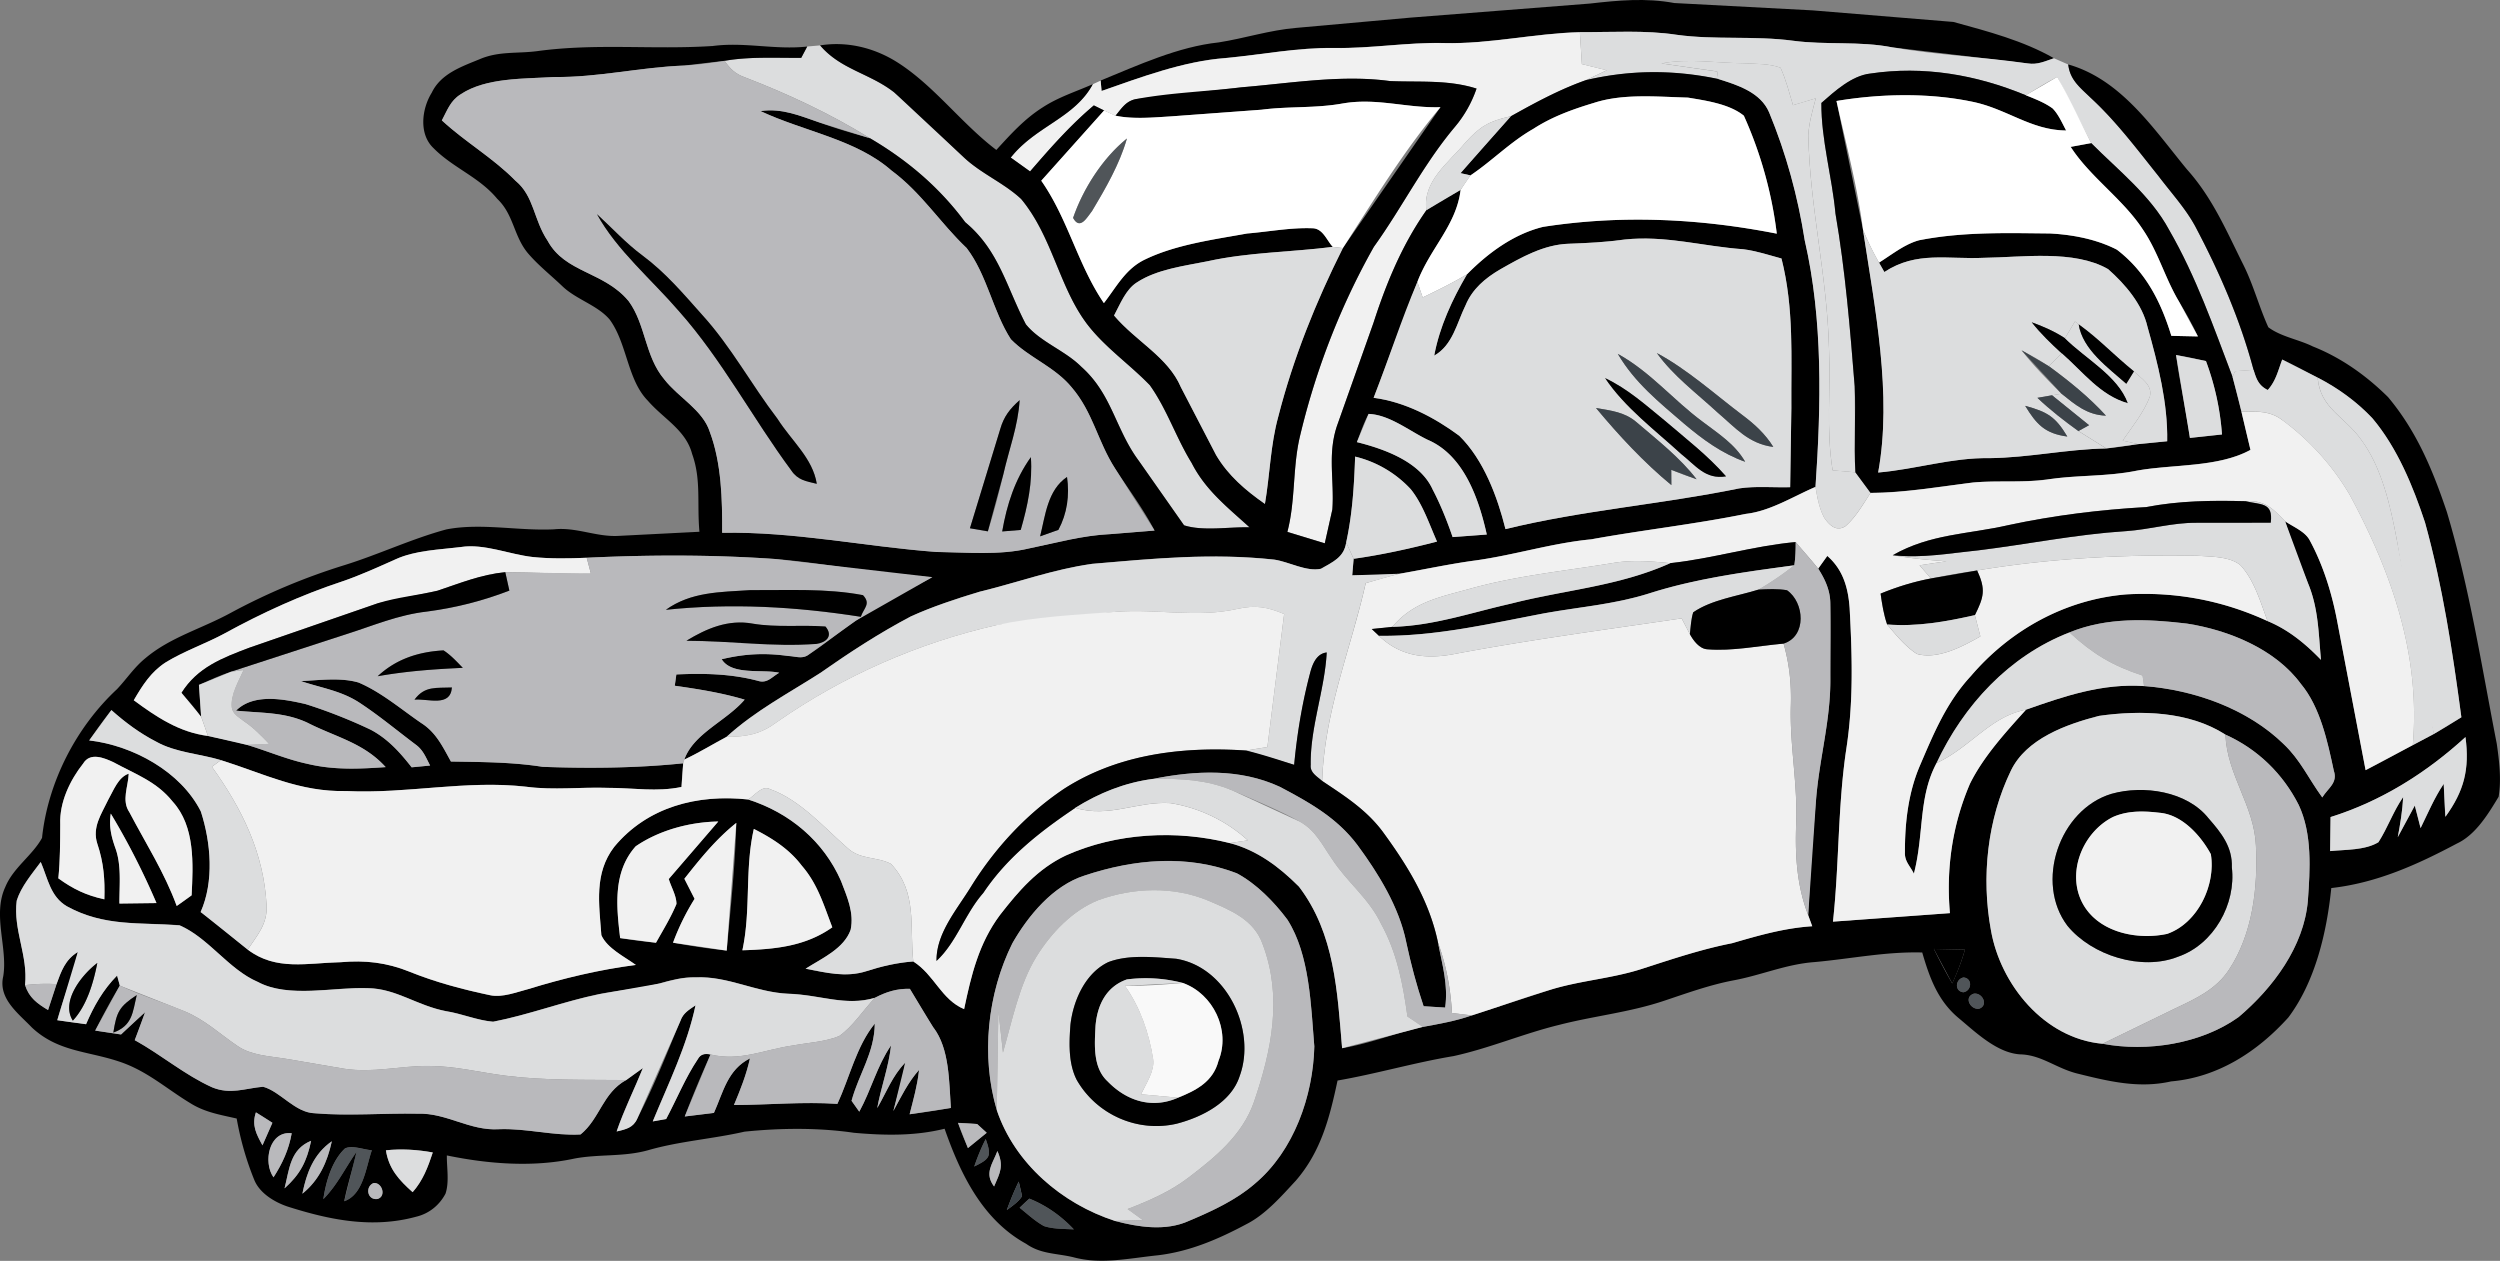 <?xml version="1.0" encoding="utf-8"?>
<svg xmlns="http://www.w3.org/2000/svg" fill="none" height="58" width="115">
  <rect width="100%" height="100%" fill="#808080" stroke="none"/>
  <style>.B{fill:#dcddde}.C{fill:#000}.D{fill:#b9b9bc}.E{fill:#3c4349}.F{fill:#f1f1f1}.G{fill-opacity:.7}</style>
  <path class="C" d="M77.01.139l6.37.338 6.475.532c1.6.438 3.21.861 4.626 1.669-.407.137-.759.311-1.203.239l-6.231-.739c-1.52-.299-3.037-.1-4.564-.304-1.776-.239-3.594-.03-5.355-.274-1.444-.221-2.986-.114-4.456-.122-2.087.052-4.169.555-6.262.5-1.685-.04-3.338.256-5.021.226-1.71-.022-3.328.306-5.028.465-1.916.142-3.881.881-5.689 1.513l-.043-.478c1.73-.707 3.564-1.555 5.435-1.754 1.198-.189 2.341-.565 3.559-.667L64.892.81l8.253-.647c1.298-.149 2.567-.266 3.865-.025z"/>
  <path class="F" d="M72.673 1.479l.093 1.468 1.143.284-.949.453c-1.221.43-2.333 1.035-3.456 1.662-.992.216-1.434.47-2.102 1.219-.766.925-1.974 1.771-1.788 3.107-1.113 1.585-1.843 3.349-2.434 5.18l-1.68 4.742c-.442 1.316-.115 2.513-.211 3.839l-.349 1.56-1.721-.525c.374-1.428.239-2.888.56-4.319.718-3.062 1.869-6.05 3.418-8.794 1.319-1.833 2.265-3.776 3.722-5.51.45-.527.774-1.117 1.002-1.769-1.324-.418-2.625-.286-3.986-.346-2.225-.304-4.589.104-6.817.286l-4.848.54c-.477.087-.671.425-.957.769l-.525-.241-.472-.234c-1.085.913-2.009 1.968-2.934 3.038l-.889-.637c1.148-1.453 2.934-1.811 3.775-3.376l.362-.167.043.478c1.808-.632 3.773-1.371 5.689-1.513 1.7-.159 3.318-.488 5.028-.465 1.683.03 3.336-.266 5.021-.226 2.092.055 4.174-.448 6.262-.5z"/>
  <path class="B" d="M72.673 1.479c1.469.007 3.011-.1 4.456.122 1.761.244 3.579.035 5.355.274 1.527.204 3.044.005 4.564.304 2.067.356 4.159.438 6.231.739.445.072.796-.102 1.203-.239l.658.289c.078.709.54 1.057 1.015 1.518 1.17 1.072 2.145 2.376 3.132 3.61.568.751 1.241 1.483 1.688 2.304 1.123 2.12 2.07 4.297 2.69 6.615l-.851.062-.116.266c-.884-2.326-1.673-4.605-2.921-6.769-.846-1.577-2.326-2.727-3.582-3.99l-1.562-3.045c-.495.256-.972.552-1.447.843-2.276-.943-4.709-1.366-7.166-.995-.846.102-1.62.809-2.238 1.351-.012 1.692.492 3.393.648 5.085.455 2.635.671 5.289.884 7.949l.033 3.956-1.045-.09c-.309-1.883-.083-3.724-.168-5.615-.078-3.299-.879-6.473-.952-9.79.025-.57.201-1.159.344-1.709l-1.047.316c-.173-.577-.324-1.177-.575-1.724-.512-.192-1.128-.174-1.668-.204-1.319-.012-2.512-.234-3.818.005l2.575.373.045.346c-2.052-.43-4.036-.425-6.078.05l.949-.453-1.143-.284-.093-1.468zm-34.95.61c.957 1.12 2.278 1.276 3.406 2.159 1.158.903 2.17 2.025 3.235 3.018.794.736 1.831 1.159 2.612 1.893 1.432 1.727 1.73 4.01 3.007 5.719.821 1.09 1.989 1.883 2.911 2.844.784 1.095 1.208 2.421 1.919 3.57.638 1.256 1.645 2.037 2.665 2.965-.934-.025-2.138.189-3.011-.092l-2.07-2.951c-1.098-1.473-1.236-3.082-2.66-4.346-.754-.754-1.886-1.134-2.547-1.95-.892-1.704-1.233-3.406-2.791-4.697-1.185-1.602-2.657-2.851-4.378-3.861-1.811-1.12-3.757-2.033-5.744-2.799-.452-.157-.681-.388-.949-.764 1.138-.202 2.364-.127 3.529-.137l.276-.52.59-.052z"/>
  <path class="C" d="M32.752 2.121c1.472-.206 2.901.184 4.38.02l-.276.52c-1.165.01-2.391-.065-3.529.137l-1.846.216c-2.022.075-3.981.555-6.01.527-1.354.09-3.119.02-4.28.796-.472.291-.618.736-.866 1.199 1.08 1 2.356 1.727 3.391 2.781.854.704.824 1.784 1.474 2.756.806 1.485 2.597 1.411 3.73 2.781.789 1.085.741 2.533 1.638 3.595.645.831 1.776 1.413 2.092 2.416.54 1.438.578 3.122.568 4.642 3.328-.062 6.545.632 9.848.881 1.394.02 2.916.162 4.267-.162 1.273-.261 2.449-.597 3.755-.659l2.022-.164c-.527-1.003-1.203-1.903-1.816-2.853-.809-1.259-1.012-2.585-2.002-3.739-.771-.94-1.982-1.371-2.793-2.209-.821-1.269-1.095-2.97-2.037-4.197-1.221-1.159-2.077-2.545-3.451-3.56-1.64-1.44-4.046-1.801-6.028-2.737 1-.144 1.818.221 2.74.535.756.279 1.527.493 2.298.716 1.721 1.01 3.192 2.259 4.378 3.861 1.557 1.291 1.899 2.993 2.79 4.697.661.816 1.793 1.197 2.547 1.95 1.424 1.264 1.562 2.874 2.66 4.346l2.07 2.951c.874.281 2.077.067 3.012.092-1.02-.928-2.027-1.709-2.665-2.965-.711-1.149-1.135-2.475-1.919-3.57-.922-.96-2.09-1.754-2.911-2.844-1.276-1.709-1.575-3.993-3.006-5.719-.781-.734-1.818-1.157-2.612-1.893l-3.235-3.018c-1.128-.883-2.449-1.04-3.406-2.159 1.243-.199 2.492.109 3.546.774 1.698 1.075 2.954 2.819 4.561 4.035.661-.721 1.284-1.418 2.12-1.95.738-.483 1.517-.721 2.318-1.075-.841 1.565-2.627 1.923-3.775 3.376l.889.637c.924-1.07 1.849-2.125 2.934-3.038l.472.234-2.891 3.232c1.233 1.764 1.678 3.864 2.881 5.63.593-.764 1.007-1.6 1.926-2.023 1.412-.674 3.127-.901 4.664-1.179.992-.082 1.999-.279 2.994-.241.49.003.655.542.944.856-1.924.246-3.86.244-5.747.659-1.072.216-2.341.368-3.268.978-.51.323-.769 1.005-1.047 1.52 1.007 1.189 2.481 1.911 3.072 3.294l1.623 3.127c.557.943 1.356 1.622 2.245 2.244.231-1.346.251-2.692.615-4.015.686-2.679 1.731-5.279 2.971-7.752l4.491-6.481c-1.565.05-2.944-.445-4.503-.169-1.236.226-2.479.124-3.722.286l-4.177.308c-.826.05-1.733.137-2.547-.032.286-.343.48-.682.957-.769 1.613-.296 3.227-.341 4.848-.54 2.228-.182 4.591-.59 6.817-.286 1.361.06 2.662-.072 3.986.346a5.48 5.48 0 0 1-1.002 1.769c-1.457 1.734-2.404 3.677-3.722 5.511-1.55 2.744-2.7 5.732-3.418 8.794-.322 1.431-.186 2.891-.56 4.319l1.721.525.349-1.56c.095-1.326-.231-2.523.211-3.839l1.68-4.742c.59-1.831 1.321-3.595 2.434-5.18.502-.351 1.04-.639 1.575-.935-.196 1.625-1.394 2.669-1.989 4.232L63.186 18.3c1.432.184 2.796.901 3.938 1.746 1.123 1.1 1.756 2.804 2.127 4.294 3.541-.868 7.173-1.139 10.74-1.871.771-.117 1.575-.035 2.356-.057l.055-3.645c-.015-2.343.128-4.575-.455-6.876-.578-.157-1.163-.351-1.758-.425-1.869-.134-3.574-.649-5.475-.445-.846.119-1.685.159-2.539.191-1.158.035-2.185.622-3.165 1.179-.688.403-1.288.906-1.597 1.659-.402.816-.585 1.824-1.439 2.309.241-1.316.834-2.592 1.51-3.742.959-.975 2.145-1.851 3.499-2.182 3.589-.557 7.193-.388 10.75.313-.216-1.829-.753-3.752-1.514-5.426-.666-.542-1.743-.694-2.575-.833-1.404-.037-2.979-.197-4.325.244-.977.294-1.924.634-2.783 1.192-1.062.605-1.886 1.465-2.893 2.142l-.457-.102c.756-.886 1.537-1.756 2.318-2.62 1.123-.627 2.235-1.231 3.456-1.662 2.042-.475 4.026-.48 6.078-.05.889.276 1.949.612 2.343 1.537.784 1.896 1.321 3.864 1.638 5.889.844 3.65.751 7.61.495 11.335-1.025.44-2.092 1.117-3.202 1.241-2.358.478-4.749.741-7.118 1.172-1.801.174-3.511.716-5.297.968-1.186.157-2.353.413-3.531.617-.721.067-1.439.07-2.163.072l.065-.761c1.294-.182 2.569-.463 3.835-.791-.357-.801-.653-1.717-1.206-2.406a5.13 5.13 0 0 0-2.562-1.503c-.045 1.331-.125 2.644-.412 3.951-.098.684-.618.893-1.158 1.207-.673.147-1.477-.323-2.153-.42-2.873-.311-5.526-.05-8.374.194-1.786.251-3.441.861-5.182 1.284-1.065.321-2.14.674-3.152 1.132-1.449.764-2.811 1.649-4.147 2.587-1.487.953-3.026 1.759-4.34 2.958-.651.346-1.273.731-1.939 1.042.43-1.204 1.924-1.761 2.775-2.754-1.055-.314-2.13-.485-3.215-.639l.073-.52c1.271-.057 2.514-.035 3.752.294.429.134.638-.179.98-.371-.774-.174-2.18.132-2.647-.622 1.052-.254 1.994-.301 3.064-.149.349.012.648.159.949-.072.749-.48 1.422-1.067 2.165-1.557 1.115-.771 2.316-1.363 3.511-1.998-2.439-.112-4.81-.644-7.241-.836-2.886-.201-5.769-.194-8.658-.057-.826.035-1.668.05-2.489-.035-1.065-.12-2.235-.625-3.298-.458-.987.122-2.095.149-3.004.565-.824.366-1.638.741-2.491 1.03-1.864.617-3.659 1.438-5.377 2.381-.877.473-1.851.806-2.7 1.326-.681.435-1.078 1.065-1.474 1.747 1.047.771 2.082 1.468 3.413 1.642a40.71 40.71 0 0 1 1.793.41c.949.284 1.821.667 2.796.876 1.201.286 2.363.234 3.584.147-1.02-1.124-2.296-1.376-3.609-2.047-1.07-.495-2.135-.433-3.273-.55.809-.806 2.193-.532 3.19-.304.985.306 2.085.741 3.014 1.187.781.416 1.339 1.04 1.874 1.724l.849-.082c-.191-.361-.317-.714-.663-.963-.854-.642-1.68-1.331-2.572-1.918-.857-.565-1.761-.682-2.708-1.003.851-.04 1.829-.177 2.655.067 1.042.443 1.954 1.229 2.886 1.866.681.435.982 1.087 1.359 1.766 1.419.025 2.808.022 4.215.244 2.143.08 4.338.06 6.47-.162a31.76 31.76 0 0 0-.078 1.087c-1.155.239-2.19.04-3.368.042-1.271-.045-2.502.114-3.767-.052-2.791-.318-5.481.333-8.288.197-2.142.052-3.798-.806-5.764-1.421-.969-.291-2.095-.353-2.961-.841-.764-.391-1.437-.893-2.075-1.46-.362.453-.693.923-1.022 1.396 2.004.231 4.215 1.433 5.136 3.269.465 1.433.615 3.217-.01 4.625.759.532 1.439 1.154 2.165 1.727 1.306.99 2.745.612 4.277.58 1.125-.1 2.11.012 3.157.433 1.208.488 2.454.819 3.727 1.087.555.114 1.208-.144 1.746-.284 1.617-.498 3.265-.893 4.948-1.11-.517-.378-1.324-.766-1.587-1.371-.103-1.438-.342-2.838.59-4.058 1.522-1.843 3.835-2.435 6.161-2.182 1.911.607 3.474 1.921 4.275 3.752.276.727.608 1.45.442 2.242-.311.876-1.334 1.316-2.072 1.791.944.179 1.843.416 2.793.114.713-.229 1.407-.391 2.16-.448.975.619 1.283 1.746 2.338 2.192.329-1.565.673-3.018 1.65-4.331.867-1.112 1.728-2.12 3.034-2.739 2.326-1.04 5.079-1.187 7.538-.567 1.266.333 2.273 1.097 3.182 2.005 1.648 2.162 1.763 4.836 1.984 7.431 1.273-.216 2.464-.699 3.715-.98.761-.142 1.517-.271 2.248-.53l3.654-1.192c1.399-.425 2.853-.51 4.242-.973 1.351-.435 2.683-.883 4.079-1.157 1.228-.358 2.399-.697 3.687-.781-.065-.169-.126-.338-.186-.508.09-1.789.203-3.588.367-5.371.161-1.901.668-3.612.653-5.513-.005-1.162.045-2.326-.002-3.488-.013-.582-.246-1.087-.558-1.57l.419-.585c.726.632.96 1.468 1.027 2.391.118 2.204.183 4.341-.158 6.526-.389 2.625-.319 5.269-.608 7.906l5.38-.391c-.181-2.047.111-4.06.922-5.953.623-1.256 1.643-2.366 2.579-3.406 1.786-.627 3.494-1.214 5.428-1.085 2.3.172 4.754 1.042 6.422 2.669.776.734 1.15 1.6 1.778 2.453.267-.438.719-.664.53-1.227-.286-1.331-.62-2.923-1.514-3.995-1.176-1.602-3.323-2.475-5.242-2.774-1.824-.216-3.672-.301-5.405.406-2.78 1.08-4.875 3.358-6.113 6.008-.844 1.58-.568 3.252-1.042 5.088-.168-.351-.434-.562-.412-.985-.005-1.346.151-2.722.683-3.971.643-1.498 1.226-2.921 2.353-4.137 1.803-2.11 4.33-3.515 7.128-3.752a13.46 13.46 0 0 1 6.515 1.226c.962.398 1.743 1.042 2.459 1.784-.116-1.222-.113-2.346-.588-3.503a35.42 35.42 0 0 1-1.062-2.871c.372.256.922.47 1.133.878.62 1.142 1.019 2.438 1.26 3.709l1.309 6.861c.736-.366 1.447-.769 2.17-1.152l.977-.518c.43-.239.844-.5 1.259-.764-.405-3.02-.857-6.015-1.673-8.961-.553-1.669-1.276-3.436-2.421-4.794-.716-.759-1.585-1.391-2.517-1.868-.543-.279-1.078-.57-1.63-.831-.189.503-.294.99-.666 1.401-.422-.207-.525-.51-.653-.928-.62-2.319-1.567-4.496-2.69-6.615-.447-.821-1.12-1.552-1.688-2.304-.987-1.234-1.962-2.538-3.132-3.61-.475-.46-.937-.809-1.015-1.518 2.441.694 3.933 2.973 5.46 4.826 1.183 1.319 1.813 2.826 2.594 4.386.465.928.724 1.938 1.151 2.878.577.435 1.396.56 2.047.883 1.313.52 2.469 1.348 3.463 2.333 1.322 1.58 2.055 3.359 2.703 5.282 1.045 3.51 1.597 7.08 2.296 10.665.113.789.216 1.642.085 2.433-.477.789-1.055 1.751-1.921 2.154-1.831.975-3.688 1.811-5.777 2.047-.206 2.02-.731 4.294-1.974 5.951-1.414 1.567-3.233 2.757-5.395 2.943-1.494.338-2.888-.008-4.34-.368-.942-.244-1.592-.819-2.522-.873-1.103-.017-2.127-1.022-2.931-1.689-.947-.799-1.321-1.856-1.655-3-1.683-.045-3.25.286-4.943.44-1.321.095-2.477.612-3.76.846-1.08.209-2.1.577-3.14.925-1.618.547-3.228.699-4.88 1.124-1.632.401-3.195 1.072-4.837 1.431-1.798.298-3.539.813-5.335 1.124-.362 1.694-.754 3.259-1.921 4.607-.666.719-1.389 1.552-2.271 2-1.283.687-2.602 1.256-4.066 1.431-1.351.139-2.62.435-3.896.09-.784-.187-1.492-.139-2.17-.617-2.017-1.107-3.029-3.227-3.752-5.294-1.371.341-2.768.311-4.167.187-1.643-.241-3.393-.221-5.038-.052-1.479.338-2.989.435-4.443.856-1.133.313-2.235.167-3.378.381-1.909.413-3.971.249-5.87-.144-.008.562.12 1.221-.063 1.761-.281.53-.756.916-1.344 1.057-2.017.552-3.976.152-5.915-.465-.595-.199-1.263-.6-1.522-1.192-.379-.923-.65-1.878-.824-2.858-.748-.172-1.464-.286-2.125-.702-1.133-.684-2.027-1.517-3.325-1.933-1.444-.475-2.788-.445-3.971-1.552-.63-.659-1.56-1.331-1.316-2.363.211-1.306-.505-2.811.093-4.1.367-.893 1.253-1.455 1.69-2.259.266-2.55 1.562-5.085 3.446-6.839.457-.483.791-1.008 1.316-1.433 1.145-.963 2.574-1.346 3.913-2.077a29.09 29.09 0 0 1 5.254-2.204c1.577-.493 3.084-1.209 4.674-1.639 1.592-.308 3.315.077 4.945-.003 1.04-.11 1.959.363 2.986.301l3.707-.189c-.118-1.309.088-2.406-.337-3.58-.286-1.1-1.321-1.622-2.034-2.446-.949-.968-.947-2.62-1.753-3.729-.56-.669-1.55-.928-2.188-1.547-.512-.488-1.08-.938-1.545-1.473-.693-.794-.666-1.801-1.444-2.54-.824-1-2.044-1.43-2.928-2.329-.691-.649-.543-1.814-.085-2.552.419-.873 1.356-1.194 2.2-1.54.884-.381 1.718-.251 2.65-.373 2.735-.371 5.307-.06 8.04-.234zm29.665 18.216c1.271.319 2.908.903 3.484 2.179.367.699.663 1.445.919 2.189l1.572-.117c-.364-1.624-1.042-3.64-2.715-4.356-.849-.408-1.763-1.157-2.723-1.192-.218.41-.372.861-.538 1.296zm34.297 27.675c2.055.391 4.546.005 6.264-1.229 1.58-1.336 3.009-3.249 3.185-5.361.101-1.438.206-3.062-.424-4.398-.726-1.433-1.892-2.57-3.371-3.232-1.673-1.077-3.9-1.132-5.814-.861-1.489.381-3.348 1.045-4.054 2.523-1.082 2.244-1.366 4.896-.917 7.334.435 2.5 2.451 4.983 5.131 5.224zm10.492-10.426l-.021 1.565c.704-.072 1.608-.032 2.223-.408.427-.667.683-1.423 1.138-2.077-.033.622-.133 1.234-.249 1.846l.784-1.455.266 1.037c.339-.689.633-1.391 1.063-2.033.027.505.037 1.01.078 1.513.864-1.194 1.117-2.192.924-3.667-1.796 1.642-3.866 2.946-6.206 3.679zM2.683 40.404c.688.498 1.281.781 2.117.965.03-.918-.03-1.682-.324-2.558-.246-.766.188-1.358.502-2.025.239-.41.455-1.038.942-1.197-.023.597-.337 1.234.03 1.771.754 1.435 1.618 2.784 2.178 4.314a14.79 14.79 0 0 0 .686-.49c.07-1.436.168-3.169-.872-4.311-.738-.925-1.705-1.256-2.713-1.806-.445-.207-1.083-.475-1.404.055-.613.774-1.093 1.789-1.055 2.789-.005.833-.003 1.664-.088 2.493zm2.811 1.159l1.705-.022c-.595-1.386-1.319-2.824-2.102-4.115-.088.582.015 1.028.206 1.572.296.799.186 1.712.191 2.565zm23.034 1.59a28.08 28.08 0 0 0 1.648.214c.327-.585.686-1.164.942-1.784-.003-.388-.244-.779-.354-1.149l2.278-2.645c-1.311.022-2.713.398-3.798 1.139-1.057 1.184-.889 2.769-.716 4.224zm2.954-2.729l.47.923a10.84 10.84 0 0 0-.992 2.018 34.31 34.31 0 0 0 2.469.363c.178-1.943.392-3.926.442-5.874-.929.741-1.66 1.645-2.389 2.57zm3.195-2.294c-.424 1.858-.126 3.732-.527 5.583 1.484-.047 2.891-.174 4.137-1.057-.394-1.022-.668-1.99-1.407-2.839-.578-.764-1.356-1.256-2.203-1.687zM1.153 45.312c.181.577.56.851 1.057 1.149l.392-1.197c.219-.599.399-1.122.977-1.475-.213 1.075-.656 2.075-.944 3.137a39.16 39.16 0 0 0 1.324.184c.359-.833.784-1.585 1.427-2.237l.126.46a36.07 36.07 0 0 0-1.133 2.072l1.188.179c.362-.348.723-.697 1.105-1.023a21.28 21.28 0 0 1-.475 1.284c1.213.669 2.301 1.602 3.559 2.169.841.348 1.509.047 2.346-.025.801.219 1.469 1.194 2.376 1.219 1.56.132 3.157-.01 4.724.02 1.341-.047 2.391.796 3.75.714 1.263-.047 2.499.309 3.752.241.897-.729 1.012-1.906 2.102-2.505.251-.189.507-.373.766-.552-.394.978-.867 1.918-1.208 2.918.427-.102.764-.167.954-.6.759-1.465 1.354-2.978 1.984-4.495.123-.356.397-.505.691-.709-.387 1.841-1.251 3.605-1.967 5.341l.615-.109c.49-.916.887-1.903 1.464-2.764.11-.202.301-.269.578-.204-.42.94-.819 1.891-1.186 2.853l1.341-.164c.437-.973.625-1.983 1.658-2.508-.163.744-.442 1.445-.736 2.145 1.592-.005 3.175-.159 4.757-.052.563-1.207.877-2.657 1.721-3.692-.013 1.336-.731 2.311-1.068 3.55l.354.5c.552-1.005.811-2.092 1.462-3.048-.108.99-.457 1.908-.635 2.883.419-.719.693-1.478 1.286-2.087-.113.761-.344 1.483-.545 2.222.362-.659.676-1.321 1.183-1.891-.073.697-.261 1.363-.434 2.04.636-.082 1.268-.177 1.899-.291-.085-1.174-.055-2.734-.811-3.709-.389-.572-.716-1.179-1.075-1.769-.598-.017-1.085.139-1.61.41-1.356.398-2.499-.139-3.976-.187-1.512-.065-2.77-.821-4.275-.754-.575-.015-1.11.129-1.658.281-.917.256-1.836.301-2.763.488-1.645.338-3.245.953-4.89 1.271-.726-.06-1.434-.368-2.158-.483-1.359-.261-2.288-1.037-3.602-1.06-1.565-.062-3.652.475-5.071-.291-1.339-.577-2.253-2.02-3.592-2.6-1.846-.144-3.464.07-5.184-.876-.764-.448-.874-1.279-1.203-2.038-.402.545-.899 1.127-1.103 1.774-.176 1.336.525 2.525.382 3.886zm44.7 5.754c.821 2.45 2.999 4.309 5.438 5.097 1.085.289 2.341.478 3.396-.002 1.057-.445 2.168-.955 3.037-1.712 1.798-1.508 2.682-4.045 2.735-6.319-.158-1.866-.203-4.204-1.238-5.827-.613-.819-1.417-1.644-2.326-2.132-2.286-.876-4.724-.657-7.007.105-1.449.463-2.59 1.841-3.315 3.11-1.153 2.321-1.454 5.197-.718 7.68zm43.105-7.414c.264.537.543 1.067.844 1.585.231-.505.437-1.017.585-1.555l-1.429-.03zm1.366 1.311c-.379.072-.43.639-.008.682.389-.067.43-.642.008-.682zm.477.744c-.472.149-.181.731.224.699.457-.142.183-.749-.224-.699zm-78.728 6.978l.457-1.037a20.43 20.43 0 0 0-.758-.48c-.203.597.023 1.003.301 1.518zm32.451.124l.864-.702-.44-.403a13.11 13.11 0 0 0-.879-.052c.128.396.291.774.455 1.157zm-31.943 1.346c.414-.647.703-1.269.836-2.028-1.047-.117-1.326 1.336-.836 2.028zm.507.508c.726-.649 1.022-1.239 1.223-2.187-.969.396-.997 1.304-1.223 2.187zm.821.246c.779-.629 1.145-1.458 1.354-2.411-.841.59-1.158 1.448-1.354 2.411zm.964.251c.643-.647 1.005-1.435 1.525-2.172-.166.761-.412 1.503-.565 2.269.884-.306 1-1.567 1.271-2.346-.359-.02-.922-.251-1.241-.077-.598.565-.877 1.54-.99 2.326zm29.941-1.5c.741-.363.806-.478.528-1.266-.209.408-.379.831-.528 1.266zm-25.835 1.179c.475-.537.706-1.154.927-1.826-.711-.129-1.434-.177-2.155-.099.133.856.6 1.366 1.228 1.925zm26.9-1.893c-.224.607-.613 1.012-.153 1.63.284-.649.455-.948.153-1.63zM17.183 54.42c-.399.167-.289.799.181.734.422-.122.211-.779-.181-.734zm29.13 1.244c.259-.197.517-.363.701-.637a16.18 16.18 0 0 0-.153-.674 13.88 13.88 0 0 0-.547 1.311zm.59-.107c.359.286.711.617 1.118.841.427.144.929.127 1.376.154-.575-.612-1.263-1.102-2.047-1.416-.153.137-.301.276-.447.42z"/>
  <path class="B" d="M80.235 2.91c.54.03 1.155.012 1.668.204.251.547.402 1.147.575 1.724l1.047-.316c-.143.55-.319 1.139-.344 1.709.073 3.316.874 6.491.952 9.79.085 1.891-.141 3.732.168 5.615l1.045.09.698.945c-.342.52-.678 1.122-1.155 1.532-.419.271-.743-.05-.975-.386-.231-.428-.327-.948-.402-1.423.256-3.724.349-7.685-.495-11.334-.317-2.025-.854-3.993-1.638-5.889-.394-.925-1.454-1.261-2.343-1.537l-.045-.346-2.575-.373c1.306-.239 2.499-.017 3.818-.005z"/>
  <path class="D" d="M33.328 2.798c.269.376.497.607.949.764 1.987.766 3.933 1.679 5.744 2.799l-2.298-.716c-.922-.313-1.741-.679-2.74-.535 1.982.935 4.388 1.296 6.028 2.737 1.374 1.015 2.23 2.401 3.451 3.56.942 1.226 1.216 2.928 2.037 4.197.811.838 2.022 1.269 2.793 2.209.99 1.154 1.193 2.48 2.002 3.739l1.816 2.854-2.022.164c-1.306.062-2.481.398-3.755.659-1.351.323-2.873.182-4.267.162-3.303-.249-6.52-.943-9.848-.881.01-1.52-.028-3.204-.568-4.642-.316-1.003-1.447-1.585-2.092-2.416-.897-1.062-.849-2.51-1.638-3.595-1.133-1.371-2.924-1.296-3.73-2.781-.651-.973-.62-2.052-1.474-2.756-1.035-1.055-2.311-1.781-3.391-2.781.249-.463.394-.908.866-1.199 1.16-.776 2.926-.707 4.28-.796 2.029.027 3.988-.453 6.01-.527.62-.035 1.233-.122 1.846-.216zm4.245 19.457c-.186-1.174-1.153-1.963-1.808-2.99-1.211-1.582-2.127-3.309-3.461-4.777-.876-.983-1.68-1.94-2.748-2.734-.766-.567-1.396-1.264-2.095-1.903.902 1.652 2.532 3.023 3.765 4.456 1.982 2.227 3.401 4.938 5.171 7.329.296.448.681.503 1.175.619zm7.045 2.045l.824.142c.281-.861.505-1.736.711-2.617.261-1.157.678-2.222.751-3.418-.447.398-.726.751-.892 1.331L44.618 24.3zm1.484.147l.851-.07c.319-1.104.55-2.192.467-3.349-.736 1.027-1.105 2.189-1.319 3.418zm1.743.226l.841-.299c.404-.761.517-1.585.397-2.433-.897.604-.997 1.771-1.238 2.732z"/>
  <path class="C" d="M86.02 3.385c2.456-.371 4.89.052 7.166.995.419.169.871.341 1.236.61.271.279.437.672.62 1.013-1.653-.012-2.75-1.03-4.406-1.341-1.977-.401-4.172-.348-6.158-.017l1.221 5.926c.543 3.575 1.356 7.58.698 11.165 1.74-.149 3.383-.692 5.124-.662 1.806-.02 3.564-.415 5.37-.445.492-.042.974-.129 1.462-.199l1.339-.132c.035-1.754-.43-3.575-.904-5.257-.239-1.045-1.022-1.963-1.811-2.659-1.562-.906-3.971-.542-5.701-.523-1.68.082-3.112-.323-4.594.654l-.246-.433c.578-.363 1.191-.861 1.856-1.032 2.012-.391 3.976-.328 6.01-.308 1.045.055 2.142.264 3.077.746 1.331 1.018 2.024 2.401 2.504 3.963l1.224.027c-.259-.552-.555-1.077-.869-1.6-.653-1.092-.952-2.276-1.673-3.331-.919-1.401-2.409-2.391-3.313-3.789l.944-.174c1.256 1.264 2.735 2.413 3.582 3.99 1.248 2.164 2.037 4.443 2.921 6.769l.409 1.6c.129.587.279 1.167.415 1.751-1.497.816-3.552.652-5.227.955-1.371.281-2.755.194-4.134.408-1.138.154-2.26.035-3.398.137-1.555.192-3.15.473-4.717.478l-.698-.945c-.083-1.321.028-2.635-.033-3.956-.213-2.66-.43-5.314-.884-7.949-.156-1.692-.66-3.393-.648-5.085.618-.542 1.391-1.249 2.238-1.351zm14.715 16.76l1.477-.159c-.088-1.182-.329-2.266-.738-3.378-.455-.1-.917-.207-1.377-.276.171 1.276.458 2.538.638 3.814z"/>
  <path d="M94.632 3.537c.573.99 1.047 2.025 1.562 3.045l-.944.174c.904 1.398 2.394 2.388 3.313 3.789.721 1.055 1.02 2.239 1.673 3.331l.869 1.6-1.223-.027c-.48-1.562-1.173-2.946-2.504-3.963-.934-.483-2.032-.692-3.077-.746-2.034-.02-3.999-.082-6.01.309-.666.172-1.278.669-1.856 1.032a12.54 12.54 0 0 1-.736-1.51c-.261-2.01-.784-3.953-1.221-5.926 1.987-.331 4.182-.383 6.159.017 1.655.311 2.753 1.328 4.406 1.341-.183-.341-.349-.734-.62-1.013-.364-.269-.816-.44-1.236-.61l1.447-.843zm-16.989.953c.831.139 1.909.291 2.574.833a18.78 18.78 0 0 1 1.515 5.426c-3.556-.702-7.161-.871-10.75-.313-1.354.331-2.539 1.207-3.499 2.182-.661.396-1.346.729-2.039 1.065l-.246-.714c.595-1.562 1.793-2.607 1.989-4.232a14.86 14.86 0 0 1 .455-.669c1.007-.677 1.831-1.537 2.894-2.142.859-.557 1.806-.898 2.783-1.192 1.346-.44 2.921-.281 4.325-.244zm-15.883.271c1.56-.276 2.939.219 4.503.169-1.685 2.003-3.072 4.284-4.491 6.481l-.465-.055c-.289-.313-.455-.853-.944-.856-.995-.037-2.002.159-2.994.241-1.537.279-3.253.505-4.664 1.179-.919.423-1.334 1.259-1.926 2.023-1.203-1.766-1.648-3.866-2.881-5.63l2.891-3.232.525.241c.814.169 1.721.082 2.547.032l4.177-.308c1.243-.162 2.486-.06 3.722-.286zm-9.921 1.61c-1.115.901-2.017 2.314-2.477 3.652.316.58.633-.01.869-.311.625-1.045 1.273-2.169 1.608-3.341z" fill="#fff"/>
  <path class="B" d="M69.503 5.345l-2.318 2.62.457.102-.455.669-1.575.935c-.186-1.336 1.022-2.182 1.788-3.107.668-.749 1.11-1.003 2.102-1.219z"/>
  <path class="E G" d="M51.839 6.371c-.334 1.172-.982 2.296-1.608 3.341-.236.301-.553.891-.869.311.46-1.338 1.361-2.752 2.477-3.652z"/>
  <path class="C" d="M27.46 9.851c.698.639 1.329 1.336 2.095 1.903 1.067.794 1.871 1.751 2.748 2.734 1.334 1.468 2.251 3.194 3.461 4.777.655 1.027 1.622 1.816 1.808 2.99-.495-.117-.879-.172-1.175-.619-1.771-2.391-3.19-5.102-5.172-7.329-1.233-1.433-2.863-2.804-3.765-4.456z"/>
  <path class="B" d="M85.698 10.57c.209.522.46 1.02.736 1.51l.246.433c1.482-.978 2.913-.572 4.594-.654 1.731-.02 4.139-.383 5.701.523.789.697 1.572 1.614 1.811 2.659.475 1.682.939 3.503.904 5.257l-1.339.132-.708-.162c.44-.642.975-1.296 1.251-2.025.136-.53-.407-.841-.733-1.159l-2.542-2.164-.171-.132-.46.771c-.477-.313-.995-.54-1.53-.734.412.522.889.983 1.381 1.431l-.598.587c-.402-.269-.824-.505-1.251-.729.56.719 1.191 1.358 1.839 1.998l-.437.072-.673.117c.588.557 1.226 1.055 1.886 1.528l1.283.801c-1.806.03-3.564.425-5.37.445-1.741-.03-3.383.512-5.124.662.658-3.585-.156-7.59-.698-11.165zm7.46 8.098c.517.848.904 1.274 1.939 1.413-.543-.908-.912-1.134-1.939-1.413zM74.715 11.02c1.901-.204 3.607.311 5.475.445.595.075 1.18.269 1.758.425.583 2.301.439 4.533.455 6.876l-.055 3.645c-.781.022-1.585-.06-2.356.057-3.567.731-7.198 1.003-10.74 1.871-.372-1.49-1.005-3.194-2.127-4.294-1.143-.846-2.507-1.562-3.938-1.746.693-1.769 1.266-3.585 2.012-5.331l.246.714c.693-.336 1.379-.669 2.039-1.065-.676 1.149-1.268 2.426-1.51 3.742.854-.485 1.037-1.493 1.439-2.309.309-.754.909-1.256 1.597-1.659.98-.557 2.007-1.144 3.165-1.179.854-.032 1.693-.072 2.539-.191zm5.563 10.222c-.477-.821-1.218-1.281-1.954-1.841-1.379-1.018-2.381-2.279-3.906-3.125.786 1.336 1.899 2.222 3.057 3.219.856.721 1.736 1.368 2.803 1.746zm1.294-.684c-.369-.599-.867-1.052-1.427-1.47-1.268-.958-2.529-2.1-3.931-2.849.769 1.062 1.796 1.816 2.795 2.737.816.694 1.419 1.435 2.562 1.582zm-7.738-3.167c.902 1.351 2.308 2.401 3.501 3.493.666.525 1.113 1.187 2.062 1.027-.846-.965-1.823-1.712-2.795-2.545-.904-.736-1.703-1.468-2.768-1.975zm3.049 4.921l-.005-.701c.384.159.771.306 1.165.435-.764-.998-1.806-1.806-2.758-2.622-.55-.475-1.18-.535-1.869-.657 1.052 1.264 2.195 2.498 3.466 3.545zM61.308 11.356l.465.055c-1.241 2.473-2.286 5.073-2.971 7.752-.364 1.323-.384 2.669-.615 4.015-.889-.622-1.688-1.301-2.245-2.244l-1.623-3.127c-.59-1.383-2.065-2.105-3.072-3.294.279-.515.537-1.197 1.047-1.52.927-.61 2.195-.761 3.268-.978 1.886-.415 3.823-.413 5.747-.659z"/>
  <path class="C" d="M93.459 14.824c.535.194 1.052.421 1.53.734.934.935 2.441 1.727 2.896 2.993-1.273-.356-2.077-1.453-3.044-2.296-.492-.448-.969-.908-1.381-1.431z"/>
  <path class="B" d="M95.449 14.787l.171.132c.178 1.162 1.356 1.995 2.19 2.734l.352-.57c.326.318.869.629.733 1.159-.276.729-.811 1.383-1.251 2.025l.708.162-1.462.199-1.283-.801.49-.269-1.703-1.376.437-.072c.635.51 1.175.978 2.044 1.01-.779-.853-1.698-1.597-2.632-2.279l.598-.587c.967.843 1.771 1.941 3.044 2.296-.455-1.266-1.962-2.057-2.896-2.993l.46-.771z"/>
  <path class="C" d="M95.619 14.919c.919.647 1.668 1.465 2.542 2.164l-.352.57c-.834-.739-2.012-1.572-2.19-2.734z"/>
  <path class="E" d="M92.992 16.113l1.251.729c.934.682 1.854 1.425 2.632 2.279-.869-.032-1.409-.5-2.045-1.01l-1.838-1.998zm-18.573.164c1.525.846 2.527 2.107 3.906 3.125.736.56 1.477 1.02 1.954 1.841-1.067-.378-1.947-1.025-2.803-1.746-1.158-.998-2.27-1.883-3.057-3.219zm1.795-.037c1.401.749 2.662 1.891 3.931 2.849.56.418 1.057.871 1.427 1.47-1.143-.147-1.746-.888-2.562-1.582-1-.92-2.027-1.674-2.795-2.737z"/>
  <path class="B" d="M100.098 16.331l1.376.276a12.16 12.16 0 0 1 .738 3.378l-1.476.159-.638-3.814zm4.885.21l1.63.831c.118 1.433 1.258 1.789 2.009 2.868.942 1.271 1.339 3.045 1.628 4.573l1.715 8.946-.977.518c.359-4.155-.959-7.909-2.903-11.516A11.51 11.51 0 0 0 105 19.334c-.58-.455-1.203-.41-1.893-.393a60 60 0 0 0-.41-1.6l.116-.266c.284-.027.567-.042.851-.062.128.418.231.721.653.928.372-.41.477-.898.666-1.401z"/>
  <path class="C" d="M73.833 17.392c1.065.508 1.864 1.239 2.768 1.975.972.833 1.949 1.58 2.796 2.545-.949.159-1.397-.503-2.062-1.027-1.193-1.092-2.6-2.142-3.501-3.493z"/>
  <path class="B" d="M106.613 17.372c.932.478 1.801 1.11 2.516 1.868 1.146 1.358 1.869 3.125 2.422 4.794.816 2.946 1.268 5.941 1.672 8.961l-1.258.764c-.834-2.96-1.19-5.931-1.715-8.946-.289-1.527-.686-3.301-1.628-4.573-.751-1.08-1.891-1.435-2.009-2.868z"/>
  <path class="E" d="M93.721 18.3l.673-.117 1.703 1.376-.49.269c-.66-.473-1.299-.97-1.886-1.528z"/>
  <path class="C" d="M46.903 18.407c-.073 1.197-.49 2.261-.751 3.418l-.711 2.617-.824-.142 1.394-4.563c.166-.58.445-.933.892-1.331z"/>
  <path class="E" d="M73.416 18.768c.688.122 1.319.182 1.869.657.952.816 1.994 1.625 2.758 2.622l-1.165-.435.005.702c-1.271-1.047-2.414-2.281-3.466-3.545zm19.742-.1c1.027.279 1.396.505 1.939 1.413-1.035-.139-1.422-.565-1.939-1.413z"/>
  <path class="F" d="M105 19.334a11.51 11.51 0 0 1 3.085 3.426c1.944 3.607 3.262 7.362 2.903 11.516l-2.17 1.152-1.309-6.861c-.241-1.271-.64-2.567-1.26-3.709-.211-.408-.761-.622-1.133-.878-.563-.582-.935-.985-1.826-.925-1.532-.04-3.052-.022-4.561.271-2.12.119-4.257.383-6.332.828-1.886.43-3.599.398-5.33 1.386.819.144 1.64.226 2.469.276l-1.238.189.527.605c-.799.149-1.567.388-2.318.697.068.483.143.96.301 1.421.407.48.834 1.01 1.366 1.353.957.276 2.112-.346 2.924-.806l-.254-.978c.409-.828.512-1.174.103-2.055 3.331-.557 6.751-.741 10.127-.677.612.045 1.494.025 1.986.435.631.677.932 1.719 1.246 2.57-2.08-.955-4.222-1.356-6.515-1.226-2.798.236-5.325 1.642-7.128 3.752-1.128 1.217-1.71 2.64-2.353 4.137-.532 1.249-.688 2.625-.683 3.971-.023.423.244.634.412.985.475-1.836.198-3.508 1.042-5.087 1.56-.724 2.486-2.154 4.117-2.456-.937 1.04-1.957 2.15-2.579 3.406-.811 1.893-1.103 3.906-.922 5.953l-5.38.391c.289-2.637.219-5.282.608-7.906.341-2.184.276-4.321.158-6.526-.068-.923-.301-1.759-1.027-2.391l-.419.585c-.332-.418-.691-.813-1.035-1.221-1.947.177-3.818.761-5.767.97-.892-.089-1.768-.159-2.66-.005-2.18.361-4.3.567-6.435 1.147-1.407.401-2.708.602-3.692 1.789l-.947.099.332.313c.952.913 2.075 1.08 3.348.858 3.509-.669 7.04-1.139 10.574-1.662l.379.726c.158.291.445.682.811.697 1.153.092 2.351-.162 3.499-.261.271.953.362 1.851.334 2.844-.058 1.836.324 3.635.244 5.473-.053 1.433.033 2.824.555 4.175l.186.508c-1.288.085-2.459.423-3.687.781-1.397.274-2.728.721-4.079 1.157-1.389.463-2.843.547-4.242.973-1.226.371-2.434.801-3.654 1.192l-.909-.112c-.068-1.157-.256-2.152-.643-3.242-.404-1.931-1.412-3.553-2.564-5.125-.759-1-1.738-1.62-2.765-2.306.111-3.242 1.331-6.103 2.004-9.1.512-.149 1.025-.306 1.542-.43 1.178-.204 2.346-.46 3.531-.617 1.786-.251 3.496-.794 5.297-.968 2.368-.43 4.76-.694 7.118-1.172 1.11-.124 2.178-.801 3.202-1.241.075.475.171.995.402 1.423.231.336.555.657.974.386.477-.41.814-1.013 1.155-1.532 1.567-.005 3.162-.286 4.717-.478 1.138-.102 2.26.017 3.398-.137 1.379-.214 2.763-.127 4.134-.408 1.675-.303 3.73-.139 5.227-.955l-.415-1.751c.691-.017 1.314-.062 1.894.393z"/>
  <path class="B" d="M62.955 19.041c.96.035 1.874.784 2.723 1.192 1.673.716 2.351 2.732 2.715 4.356l-1.572.117c-.256-.744-.553-1.49-.919-2.189-.575-1.276-2.213-1.861-3.484-2.179l.537-1.296zm-.62 1.963a5.13 5.13 0 0 1 2.562 1.503c.553.689.849 1.605 1.206 2.406-1.266.328-2.542.61-3.835.791l-.344-.749c.286-1.306.367-2.62.412-3.951z"/>
  <path class="C" d="M47.42 21.028c.083 1.157-.148 2.244-.467 3.349l-.852.07c.214-1.229.583-2.391 1.319-3.418zm1.663.913c.121.848.008 1.672-.397 2.433l-.841.298c.241-.96.342-2.127 1.238-2.732z"/>
  <path class="B" d="M105.116 23.98l1.062 2.871c.475 1.157.473 2.281.588 3.503-.716-.741-1.497-1.386-2.459-1.784-.314-.851-.615-1.893-1.246-2.57-.492-.41-1.373-.391-1.986-.435-3.376-.065-6.797.119-10.127.677a38.2 38.2 0 0 0-2.122.368l-.527-.605 1.238-.189a21.67 21.67 0 0 1-2.469-.276c1.341.149 2.612-.092 3.936-.224 2.281-.281 4.488-.736 6.787-.883 1.115-.077 2.145-.396 3.271-.386l3.393-.005c.123-.953-.47-.816-1.163-.988.892-.06 1.263.343 1.826.925z"/>
  <path class="C" d="M103.29 23.054c.693.172 1.286.035 1.163.988-1.13.012-2.263-.002-3.393.005-1.126-.01-2.155.308-3.271.386-2.298.147-4.506.602-6.787.883-1.324.132-2.594.373-3.936.224 1.731-.988 3.444-.955 5.33-1.386 2.075-.445 4.212-.709 6.332-.828 1.509-.294 3.029-.311 4.561-.271z"/>
  <path class="B" d="M61.923 24.955l.344.749-.065.761 2.162-.072-1.542.43c-.673 2.998-1.894 5.859-2.004 9.101-.229-.204-.565-.383-.525-.736-.03-1.714.645-3.456.736-5.172-.455.052-.643.505-.748.891-.374 1.403-.613 2.831-.748 4.277l-2.21-.657.977-.164.771-6.117c-.776-.323-1.304-.421-2.135-.239-1.899.43-3.697-.012-5.599.137l-5.503.612c-3.624.828-7.033 2.329-10.077 4.446-.769.572-1.384.687-2.338.697 1.314-1.199 2.853-2.005 4.34-2.958 1.336-.938 2.697-1.824 4.147-2.587 1.012-.458 2.087-.811 3.152-1.132 1.741-.423 3.396-1.032 5.182-1.284 2.848-.244 5.501-.505 8.374-.194.676.097 1.479.567 2.152.421.54-.314 1.06-.523 1.158-1.207z"/>
  <path class="C" d="M82.601 24.934c0 .358-.008.714-.063 1.067-2.248.304-4.554.61-6.716 1.306-1.567.488-3.127.607-4.732.893-2.582.488-5.011 1.075-7.658 1.047l-.332-.313.947-.099c1.909-.052 3.624-.657 5.46-1.07 2.492-.637 4.951-.794 7.326-1.861 1.949-.209 3.82-.794 5.767-.97z"/>
  <path class="D" d="M82.602 24.934l1.035 1.221c.311.483.545.988.558 1.57l.002 3.488c.015 1.901-.492 3.612-.653 5.513l-.367 5.371c-.522-1.351-.608-2.742-.555-4.174.08-1.839-.301-3.637-.244-5.473.028-.993-.063-1.891-.334-2.844 1.08-.338.962-1.898.158-2.456-.422-.075-.879-.052-1.308-.03a14.15 14.15 0 0 0 1.645-1.12c.055-.353.063-.709.063-1.067z"/>
  <path class="F" d="M21.201 25.164c1.062-.167 2.233.338 3.298.458.821.085 1.663.07 2.489.035l.193.731c-1.314.02-2.625-.062-3.938-.067-1.115.11-2.075.505-3.117.853l-2.73.572-5.933 2.053c-1.236.468-2.379.903-3.109 2.07l.897 1.092.316.893c-1.331-.174-2.366-.871-3.413-1.642.397-.682.794-1.311 1.474-1.746.849-.52 1.823-.853 2.7-1.326 1.718-.943 3.514-1.764 5.377-2.381.854-.289 1.668-.664 2.492-1.03.909-.415 2.017-.443 3.004-.565z"/>
  <path class="D" d="M35.646 25.713l7.241.836-3.511 1.998-2.165 1.557c-.301.231-.6.085-.949.072-1.07-.152-2.012-.104-3.064.149.467.754 1.874.448 2.647.622-.342.191-.55.505-.98.371-1.238-.328-2.482-.351-3.752-.294l-.073.52c1.085.154 2.16.326 3.215.639-.852.993-2.346 1.55-2.775 2.754l-.053.174c-2.132.221-4.328.241-6.47.162-1.406-.221-2.795-.219-4.214-.244-.377-.679-.678-1.331-1.359-1.766-.932-.637-1.844-1.423-2.886-1.866-.826-.244-1.803-.107-2.655-.067.947.321 1.851.438 2.708 1.003.892.587 1.718 1.276 2.572 1.918.347.249.472.602.663.963l-.849.082c-.535-.684-1.093-1.309-1.874-1.724-.929-.445-2.029-.881-3.014-1.187-.997-.229-2.381-.502-3.19.304 1.138.117 2.203.055 3.273.55 1.314.672 2.59.923 3.609 2.047-1.221.087-2.384.139-3.584-.147-.975-.209-1.846-.592-2.796-.876l1.017-.047c-.362-.378-.723-.751-1.163-1.045-.223-.177-.522-.328-.555-.642-.053-.582.314-1.189.545-1.709l-.59.082 5.282-1.719c1.258-.398 2.421-.903 3.747-1.052a16.28 16.28 0 0 0 3.788-.963l-.188-.848 3.938.067-.193-.731c2.888-.137 5.772-.144 8.658.057zm-5.016 2.339c3.001-.316 5.99-.147 8.967.321.143-.416.475-.595.1-.995-1.683-.323-3.484-.219-5.194-.231-1.376.092-2.715.075-3.873.906zm.944 1.423l5.97.147c.46-.065.796-.363.427-.801-1.12-.085-2.233.055-3.356-.134-1.125-.199-2.102.219-3.042.789zm-14.201 1.632c1.319-.234 2.579-.326 3.916-.386-.286-.291-.543-.58-.887-.804-1.153.065-2.178.396-3.029 1.189zm1.693 1.077c.62-.057 1.655.358 1.72-.56-.718.035-1.246-.085-1.72.56z"/>
  <path class="B" d="M76.835 25.905c-2.376 1.067-4.835 1.224-7.326 1.861-1.836.413-3.552 1.018-5.46 1.07.984-1.187 2.286-1.388 3.692-1.789 2.135-.58 4.255-.786 6.435-1.147.892-.154 1.768-.085 2.66.005zm5.704.097a14.14 14.14 0 0 1-1.645 1.12c-.975.306-2.16.463-3.006 1.047-.098.321-.116.669-.153 1.003l-.379-.726c-3.534.522-7.065.993-10.574 1.662-1.273.221-2.396.055-3.348-.858 2.647.027 5.076-.56 7.658-1.047 1.605-.286 3.165-.405 4.732-.893 2.162-.697 4.468-1.003 6.716-1.306z"/>
  <path class="C" d="M90.948 26.241c.409.881.306 1.226-.103 2.055-1.339.301-2.655.54-4.036.43-.158-.46-.234-.938-.301-1.421.751-.308 1.52-.547 2.318-.697l2.122-.368zm-67.705.079l.188.848c-1.248.48-2.459.786-3.788.963-1.326.149-2.489.654-3.747 1.052l-5.282 1.719c-.502.169-.982.386-1.464.602l.1 1.455c-.281-.381-.593-.731-.897-1.092.731-1.167 1.874-1.602 3.109-2.07l5.933-2.053c.897-.276 1.826-.358 2.73-.572 1.042-.348 2.002-.744 3.117-.853zm11.26.826c1.71.012 3.511-.092 5.194.231.374.401.043.58-.1.995-2.976-.468-5.965-.637-8.967-.321 1.158-.831 2.497-.814 3.873-.905zm46.39-.025c.43-.022.887-.045 1.309.03.804.557.922 2.117-.158 2.455-1.148.1-2.346.353-3.499.261-.367-.015-.653-.405-.811-.697.038-.333.055-.682.153-1.003.846-.585 2.032-.741 3.006-1.047z"/>
  <path class="F" d="M59.07 28.243l-.771 6.118-.977.164c-2.909-.194-5.89.159-8.379 1.764-1.725 1.157-3.177 2.729-4.267 4.486-.643 1.052-1.615 2.152-1.595 3.428.932-.868 1.301-2.162 2.15-3.125 1.092-1.637 2.607-2.824 4.23-3.913 1.57.47 2.841-.316 4.373-.221 1.326.206 2.58.816 3.569 1.712l-.831.127c-2.459-.62-5.212-.473-7.538.567-1.306.619-2.168 1.627-3.034 2.739-.977 1.313-1.321 2.766-1.65 4.331-1.055-.445-1.364-1.572-2.338-2.192-.173-1.612.198-3.184-1.025-4.488-.641-.343-1.432-.184-2.014-.744-1.072-.935-2.157-2.194-3.547-2.694-.364-.206-.721.309-1.012.475-2.326-.254-4.639.338-6.161 2.182-.932 1.219-.693 2.62-.59 4.058.264.604 1.07.993 1.587 1.371-1.683.216-3.331.612-4.948 1.11-.537.139-1.19.398-1.746.284-1.273-.269-2.519-.6-3.727-1.087-1.047-.42-2.032-.532-3.157-.433-1.532.032-2.971.41-4.277-.58.434-.652.914-1.179.869-2.018-.118-2.406-1.128-4.463-2.517-6.391l.414-.306c1.967.614 3.622 1.473 5.764 1.421 2.808.137 5.498-.515 8.289-.197 1.266.167 2.497.007 3.767.052 1.178-.002 2.213.197 3.368-.042l.078-1.087.053-.174c.666-.311 1.288-.697 1.939-1.042.954-.01 1.57-.124 2.338-.697 3.044-2.117 6.452-3.617 10.077-4.446 1.793-.388 3.675-.475 5.503-.612 1.901-.149 3.7.293 5.599-.137.831-.182 1.359-.085 2.135.239z"/>
  <path class="C" d="M34.616 28.686c1.123.189 2.235.05 3.356.134.369.438.033.736-.427.801-1.984.154-3.976-.147-5.97-.147.939-.57 1.916-.988 3.042-.789z"/>
  <path class="B" d="M90.845 28.295l.254.978c-.811.46-1.967 1.082-2.924.806-.532-.343-.96-.873-1.366-1.353 1.382.11 2.698-.129 4.036-.43z"/>
  <path class="D" d="M100.6 28.686c1.919.299 4.066 1.172 5.242 2.774.894 1.072 1.228 2.664 1.514 3.995.189.562-.263.789-.53 1.227-.628-.853-1.002-1.719-1.778-2.453-1.668-1.627-4.122-2.498-6.422-2.669l-.068-.483c-1.394-.458-2.288-.998-3.363-1.985 1.733-.707 3.582-.622 5.405-.406z"/>
  <path class="B" d="M95.195 29.092c1.075.988 1.969 1.527 3.363 1.985l.068.483c-1.934-.129-3.642.458-5.428 1.085-1.63.301-2.557 1.732-4.117 2.456 1.238-2.649 3.333-4.928 6.113-6.008z"/>
  <path class="C" d="M20.403 29.918c.344.224.6.512.887.803-1.336.06-2.597.152-3.916.386.852-.794 1.876-1.124 3.029-1.189zm40.626.097c-.09 1.717-.766 3.458-.736 5.172-.04.353.296.532.525.736 1.027.687 2.007 1.306 2.765 2.306 1.153 1.572 2.16 3.194 2.564 5.125.191 1.015.477 1.948.329 2.995l-.99-.062a26.63 26.63 0 0 1-.799-2.945c-.326-1.615-1.276-3.155-2.248-4.473-.942-1.254-2.205-1.956-3.569-2.677-1.839-.851-3.893-.751-5.837-.361-1.294.172-2.477.647-3.574 1.333-1.623 1.09-3.137 2.276-4.23 3.913-.849.963-1.218 2.257-2.15 3.125-.02-1.276.952-2.376 1.595-3.428 1.09-1.756 2.542-3.329 4.267-4.486 2.489-1.605 5.47-1.958 8.379-1.764.751.182 1.477.423 2.21.657.136-1.445.374-2.873.748-4.277.105-.386.294-.838.749-.891z"/>
  <path class="B" d="M10.615 30.903l.59-.082c-.231.52-.598 1.127-.545 1.709.033.314.332.465.555.642.44.294.801.667 1.163 1.045l-1.017.047-1.793-.41-.316-.893-.1-1.455 1.464-.602z"/>
  <path class="C" d="M20.787 31.624c-.065.918-1.1.503-1.72.56.475-.644 1.002-.525 1.72-.56z"/>
  <path class="B" d="M5.124 32.664c.638.567 1.311 1.07 2.075 1.46.867.488 1.992.55 2.961.841l-.414.306c1.389 1.928 2.399 3.986 2.517 6.391.045.838-.434 1.366-.869 2.018l-2.165-1.727c.625-1.408.475-3.192.01-4.625-.922-1.836-3.132-3.038-5.136-3.269l1.022-1.396zm91.43.267c1.914-.271 4.141-.217 5.814.861.078 1.871 1.334 3.279 1.404 5.118.096 1.921-.153 4.06-1.243 5.702-.585.891-1.512 1.323-2.449 1.764l-3.366 1.637c-2.68-.241-4.697-2.724-5.131-5.224-.45-2.438-.166-5.09.917-7.334.706-1.478 2.564-2.142 4.054-2.523zm.578 3.585c-2.411.724-3.539 4.083-2.027 6.073 1.125 1.371 3.408 2.087 5.086 1.421 1.648-.567 2.675-2.428 2.474-4.107.033-.943-.479-1.582-1.067-2.254-.992-1.256-3.001-1.545-4.466-1.132z"/>
  <path class="D" d="M102.368 33.792c1.479.662 2.645 1.799 3.371 3.232.63 1.336.525 2.96.424 4.398-.176 2.112-1.605 4.025-3.185 5.361-1.718 1.234-4.209 1.62-6.264 1.229l3.366-1.637c.937-.44 1.864-.873 2.449-1.764 1.09-1.642 1.339-3.781 1.243-5.702-.07-1.839-1.326-3.247-1.404-5.117z"/>
  <path class="B" d="M113.412 33.905c.193 1.475-.06 2.473-.924 3.667l-.078-1.513c-.43.642-.724 1.343-1.063 2.033l-.266-1.037-.784 1.455c.116-.612.216-1.224.249-1.846-.454.654-.711 1.411-1.138 2.077-.615.376-1.519.336-2.222.408l.02-1.565c2.341-.734 4.41-2.038 6.206-3.68z"/>
  <path class="F" d="M5.23 35.068c1.007.55 1.974.881 2.713 1.806 1.04 1.142.942 2.876.872 4.311l-.686.49c-.56-1.53-1.424-2.878-2.178-4.314-.367-.537-.053-1.174-.03-1.771-.487.159-.703.786-.942 1.197-.314.667-.748 1.259-.502 2.025.294.876.354 1.639.324 2.557-.836-.184-1.429-.468-2.117-.965.085-.828.083-1.659.088-2.493-.038-1 .442-2.015 1.055-2.789.321-.53.959-.261 1.404-.055z"/>
  <path class="D" d="M58.871 36.192c1.364.721 2.627 1.423 3.569 2.677.972 1.319 1.921 2.858 2.248 4.473.216.998.47 1.978.799 2.945l.99.062c.148-1.047-.138-1.98-.329-2.995.387 1.09.575 2.085.643 3.242l.909.112c-.731.259-1.487.388-2.248.53l-.711-.478c-.206-1.49-.475-2.931-1.213-4.264-.56-1.174-1.552-1.901-2.248-2.968-.46-.662-.756-1.326-1.497-1.736-.987-.545-2.047-.975-3.082-1.425-1.183-.502-2.396-.56-3.667-.535 1.944-.391 3.999-.49 5.837.361z"/>
  <path class="B" d="M53.034 35.831c1.271-.025 2.484.032 3.667.535l3.082 1.425c.741.41 1.037 1.075 1.497 1.736.696 1.067 1.688 1.794 2.248 2.968.738 1.334 1.007 2.774 1.213 4.264l.711.478-3.715.98c-.221-2.595-.337-5.269-1.984-7.431-.909-.908-1.916-1.672-3.182-2.005l.831-.127c-.99-.896-2.243-1.505-3.569-1.712-1.532-.095-2.803.692-4.373.221 1.098-.687 2.281-1.162 3.574-1.334zm-17.609.47c1.389.5 2.474 1.759 3.547 2.694.583.56 1.374.401 2.014.744 1.223 1.304.852 2.876 1.025 4.488-.753.057-1.447.219-2.16.448-.949.301-1.848.065-2.793-.114.738-.475 1.761-.916 2.072-1.791.166-.791-.166-1.515-.442-2.242-.801-1.831-2.363-3.145-4.275-3.752.291-.167.648-.682 1.012-.475z"/>
  <path class="C" d="M97.131 36.515c1.464-.413 3.474-.124 4.466 1.132.588.672 1.1 1.311 1.068 2.254.201 1.679-.827 3.54-2.474 4.107-1.678.667-3.961-.05-5.087-1.42-1.512-1.99-.384-5.349 2.027-6.073zm.058 1.07c-1.467.744-2.22 2.766-1.256 4.189.791 1.157 2.449 1.465 3.755 1.184 1.417-.493 2.241-2.251 2.012-3.664-.46-.853-1.329-1.828-2.371-1.908-.726-.087-1.459-.105-2.14.199z"/>
  <path class="F" d="M5.096 37.426a33.81 33.81 0 0 1 2.102 4.115l-1.705.022c-.005-.853.105-1.766-.191-2.565-.191-.545-.294-.99-.206-1.572zm92.093.159c.681-.303 1.414-.286 2.14-.199 1.042.08 1.911 1.055 2.371 1.908.229 1.413-.595 3.172-2.012 3.665-1.306.281-2.964-.027-3.755-1.184-.965-1.423-.211-3.446 1.256-4.19zm-64.148.204l-2.278 2.645c.11.371.352.761.354 1.149-.256.619-.615 1.199-.942 1.784l-1.648-.214c-.173-1.455-.342-3.04.716-4.224 1.085-.741 2.487-1.117 3.798-1.139zm.829.065l-.442 5.874-2.469-.363a10.89 10.89 0 0 1 .992-2.018l-.47-.923c.728-.925 1.459-1.829 2.388-2.57zm.806.276c.846.43 1.625.923 2.203 1.687.738.848 1.012 1.816 1.407 2.839-1.246.883-2.652 1.01-4.137 1.057.402-1.851.103-3.724.528-5.583z"/>
  <path class="B" d="M1.874 39.653c.329.759.44 1.59 1.203 2.038 1.72.945 3.338.731 5.184.876 1.339.58 2.253 2.023 3.592 2.6 1.419.766 3.506.229 5.071.291 1.314.022 2.243.799 3.602 1.06.723.114 1.432.423 2.158.483 1.645-.318 3.245-.933 4.89-1.271l2.763-.488c.547-.152 1.082-.296 1.658-.281 1.504-.067 2.763.689 4.275.754 1.477.047 2.62.585 3.976.187-.543.567-1 1.309-1.648 1.761-.653.264-1.416.299-2.11.428-1.344.189-2.424.746-3.803.418-.276-.065-.467.002-.578.204-.578.861-.975 1.848-1.464 2.764l-.615.11c.716-1.736 1.58-3.5 1.967-5.341-.294.204-.568.353-.691.709l-1.984 4.495c-.191.433-.527.498-.954.6.342-1 .814-1.94 1.208-2.918l-.766.552c-1.821-.022-3.732.03-5.531-.199-1.221-.152-2.348-.453-3.582-.45-1.344-.002-2.512.328-3.85.129l-2.723-.465c-.736-.119-1.587-.152-2.208-.592-.814-.552-1.484-1.194-2.411-1.582l-2.991-1.187-.126-.46c-.643.652-1.067 1.403-1.427 2.237l-1.324-.184.944-3.137c-.578.353-.759.876-.977 1.475-.49-.027-.959-.012-1.449.047.143-1.361-.558-2.55-.382-3.886.203-.647.701-1.229 1.103-1.774zm1.477 7.297c.645-.699.947-1.739 1.125-2.652-.703.53-1.693 1.761-1.125 2.652z"/>
  <path class="D" d="M56.894 40.172c.909.488 1.713 1.314 2.326 2.132 1.035 1.622 1.08 3.961 1.238 5.827-.053 2.274-.937 4.811-2.735 6.319-.869.756-1.979 1.266-3.037 1.712-1.055.48-2.311.291-3.396.002l1.276-.042-.698-.505c.992-.383 1.954-.799 2.803-1.448 1.241-.945 2.479-1.958 3.009-3.473.814-2.378 1.326-4.839.397-7.272-.394-1.114-1.464-1.555-2.479-1.985-1.607-.674-3.443-.619-5.068-.032-1.193.47-2.183 1.523-2.846 2.59-.801 1.291-1.125 2.973-1.547 4.423l-.211-1.913-.073 4.56c-.736-2.483-.435-5.359.718-7.68.726-1.269 1.866-2.647 3.315-3.11 2.283-.761 4.722-.98 7.008-.105z"/>
  <path class="B" d="M55.598 41.438c1.015.43 2.085.871 2.479 1.985.929 2.433.417 4.894-.397 7.272-.53 1.515-1.768 2.528-3.009 3.473-.849.649-1.811 1.065-2.803 1.448l.698.505-1.276.042c-2.439-.789-4.616-2.647-5.438-5.098l.073-4.56.211 1.913c.422-1.45.746-3.132 1.547-4.423.663-1.067 1.653-2.12 2.846-2.59 1.625-.587 3.461-.642 5.069.032zm-4.629 2.824c-1.047.503-1.602 1.766-1.728 2.856-.065.836-.105 1.786.284 2.553.907 1.595 2.796 2.443 4.606 2.018 1.155-.301 2.507-.978 2.894-2.192.773-2.102-.583-5.018-2.924-5.394-.997-.07-2.185-.209-3.132.159z"/>
  <path class="C" d="M88.959 43.653l1.429.03a10.36 10.36 0 0 1-.585 1.555l-.844-1.585zm-37.989.609c.947-.368 2.135-.229 3.132-.159 2.341.376 3.697 3.291 2.924 5.394-.387 1.214-1.738 1.891-2.893 2.192-1.811.425-3.7-.423-4.606-2.018-.389-.766-.349-1.717-.284-2.552.126-1.09.681-2.353 1.728-2.856zm3.217 6.232c.852-.341 1.62-.744 1.864-1.697.573-1.401-.246-3.09-1.645-3.582a6.76 6.76 0 0 0-2.567-.162c-.954.331-1.361 1.179-1.444 2.125-.043.858-.138 1.926.558 2.567.872.901 2.047 1.276 3.235.749zM4.476 44.297c-.178.913-.48 1.953-1.125 2.652-.568-.891.422-2.122 1.125-2.652z"/>
  <path class="D" d="M2.603 45.265l-.392 1.197c-.497-.298-.877-.572-1.057-1.149.49-.06.959-.075 1.449-.047z"/>
  <path class="E G" d="M90.325 44.964c.422.04.382.614-.008.682-.422-.042-.372-.609.008-.682z"/>
  <path class="B" d="M51.839 45.054a6.76 6.76 0 0 1 2.567.162l-2.657.134c.703.988 1.108 2.177 1.296 3.361.085.542-.331 1.144-.555 1.624l1.698.159c-1.188.527-2.363.152-3.235-.749-.696-.642-.6-1.709-.558-2.567.083-.945.49-1.794 1.444-2.125z"/>
  <path d="M54.405 45.215c1.399.493 2.218 2.182 1.645 3.583-.244.953-1.012 1.356-1.864 1.697l-1.698-.159c.224-.48.641-1.082.555-1.625-.188-1.184-.593-2.373-1.296-3.361.889.005 1.773-.057 2.657-.134z" fill="#f9f9f9"/>
  <path class="D" d="M5.511 45.335c.972.46 2.002.769 2.991 1.187.927.388 1.597 1.03 2.411 1.582.62.44 1.472.473 2.208.592l2.723.465c1.339.199 2.507-.132 3.85-.129 1.233-.002 2.361.299 3.582.45 1.798.229 3.71.177 5.531.199-1.09.6-1.206 1.776-2.102 2.505-1.253.067-2.489-.289-3.752-.241-1.359.082-2.409-.761-3.75-.714-1.567-.03-3.165.112-4.724-.02-.907-.025-1.575-1-2.376-1.219-.836.072-1.505.373-2.346.025-1.258-.567-2.346-1.5-3.559-2.169l.475-1.284-1.105 1.023-1.188-.179 1.133-2.072zm-.299 2.164c.887-.326.887-.925 1.078-1.727-.814.535-.924.776-1.078 1.727zm36.643-2.01l1.075 1.769c.756.975.726 2.535.811 3.709l-1.899.291c.173-.677.362-1.343.435-2.04-.507.57-.821 1.231-1.183 1.891l.545-2.222c-.593.609-.866 1.368-1.286 2.087.178-.975.527-1.893.636-2.883-.651.955-.909 2.043-1.462 3.047l-.354-.5c.337-1.239 1.055-2.214 1.068-3.55-.844 1.035-1.158 2.485-1.721 3.692-1.582-.107-3.165.047-4.757.052.294-.699.573-1.401.736-2.145-1.032.525-1.221 1.535-1.658 2.508l-1.341.164 1.186-2.854c1.379.328 2.459-.229 3.803-.418.693-.129 1.457-.164 2.11-.428.648-.453 1.105-1.194 1.648-1.761.525-.271 1.012-.428 1.61-.41z"/>
  <path class="E G" d="M90.802 45.708c.407-.05.681.557.224.699-.404.032-.696-.55-.224-.699z"/>
  <path class="C" d="M6.29 45.773c-.191.801-.191 1.401-1.077 1.727.153-.95.264-1.192 1.077-1.727z"/>
  <path class="D" d="M11.773 51.169l.758.48-.457 1.037c-.279-.515-.505-.92-.301-1.517zm32.297.485l.879.052.44.403-.864.702-.455-1.157zm-30.652.475c-.133.759-.422 1.381-.836 2.028-.49-.692-.211-2.145.836-2.028zm.894.348c-.201.948-.497 1.537-1.223 2.187.226-.883.254-1.791 1.223-2.187zm.952.023c-.209.953-.575 1.781-1.354 2.411.196-.963.512-1.821 1.354-2.411z"/>
  <path class="E G" d="M17.105 52.913c-.271.779-.387 2.04-1.271 2.346l.565-2.269c-.52.736-.882 1.525-1.525 2.172.113-.786.392-1.761.99-2.326.319-.174.882.057 1.241.077zm28.238-.518c.279.789.213.903-.528 1.266.148-.435.319-.858.528-1.266z"/>
  <path class="B" d="M17.753 52.915c.721-.077 1.444-.03 2.155.099-.221.672-.452 1.289-.927 1.826-.628-.56-1.095-1.07-1.228-1.925z"/>
  <path class="D" d="M45.881 52.948c.301.682.131.98-.153 1.63-.46-.617-.07-1.023.153-1.63zM17.183 54.42c.392-.045.603.612.181.734-.47.065-.58-.567-.181-.734z"/>
  <g class="E">
    <path d="M46.861 54.353l.153.674c-.183.274-.442.44-.701.637a13.91 13.91 0 0 1 .547-1.311z"/>
    <path class="G" d="M47.35 55.137a5.74 5.74 0 0 1 2.047 1.416c-.447-.027-.949-.01-1.376-.154-.407-.224-.759-.555-1.118-.841l.447-.421z"/>
  </g>
</svg>